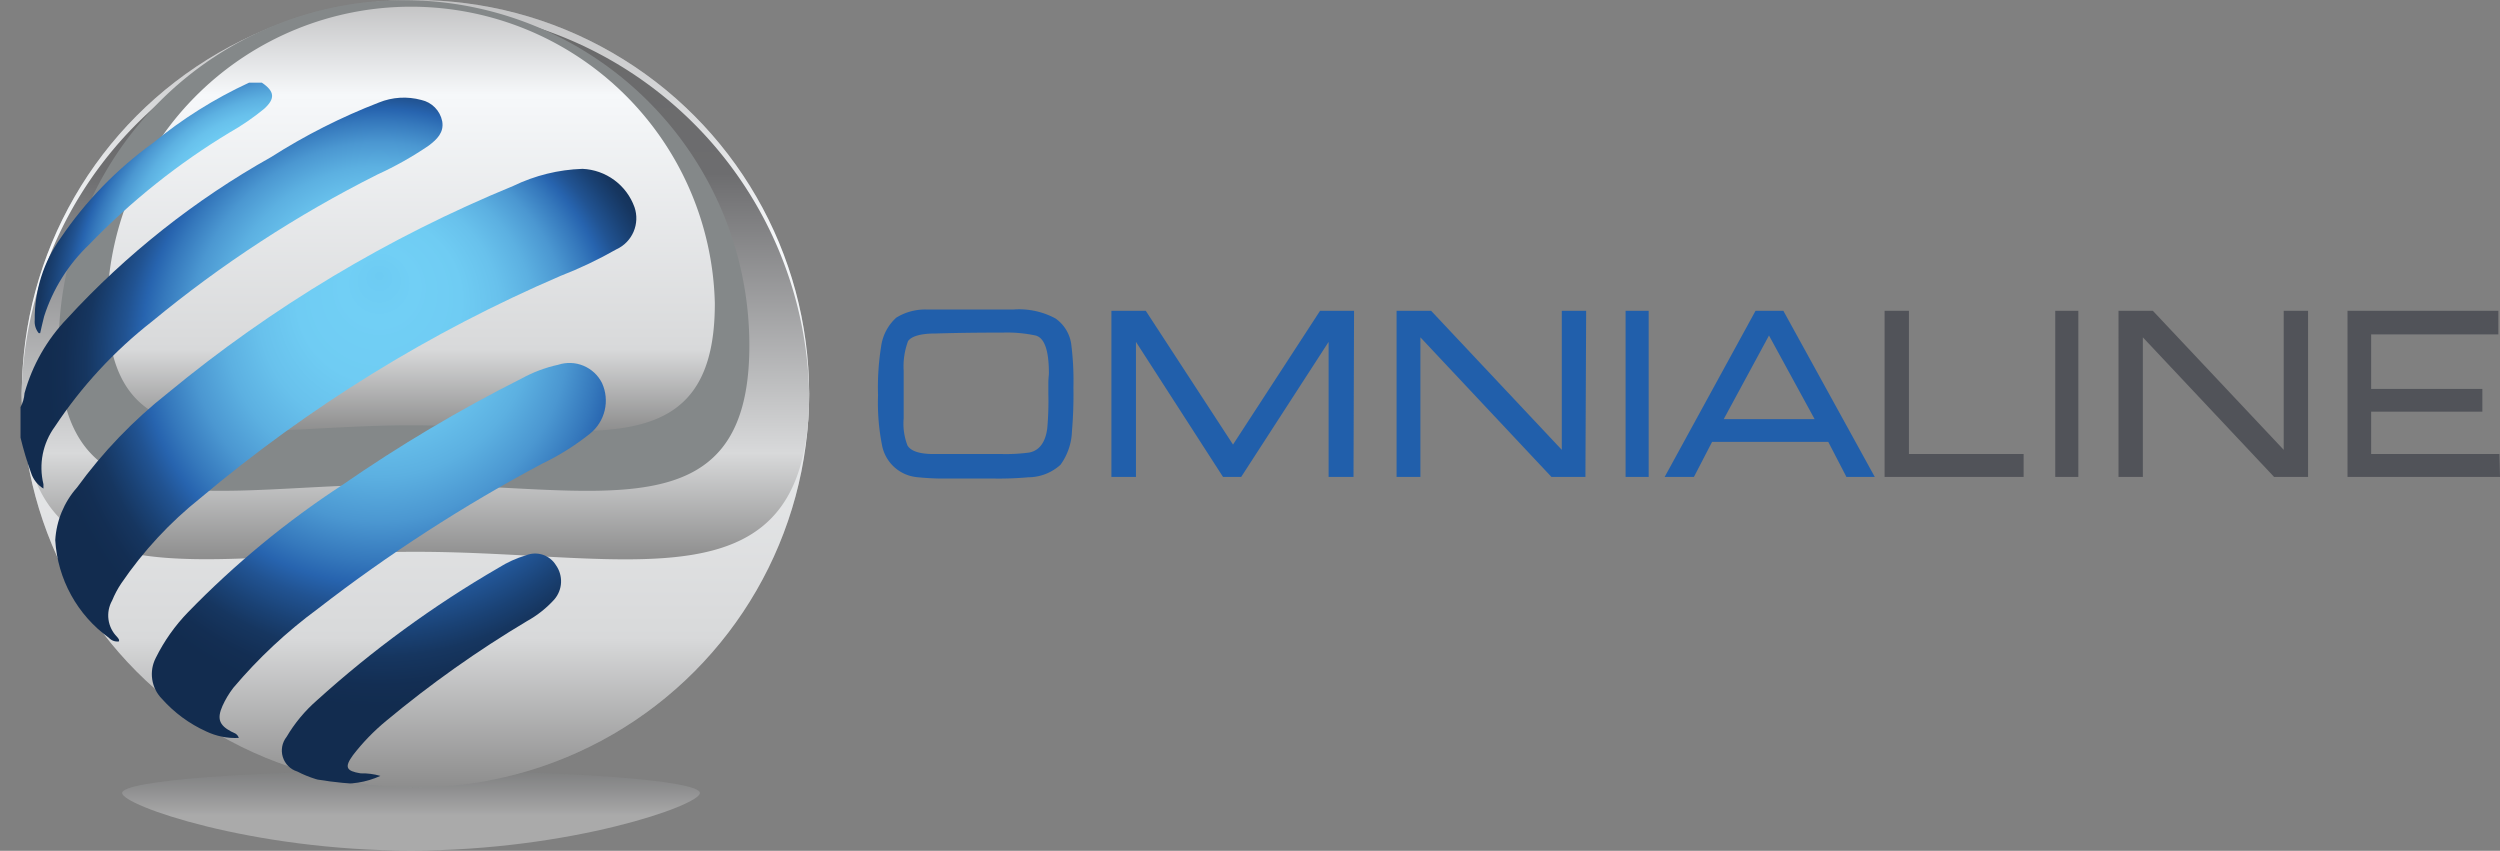 <svg xmlns="http://www.w3.org/2000/svg" xmlns:xlink="http://www.w3.org/1999/xlink" viewBox="0 0 137.55 46.81"><rect x="0" y="0" width="137.55" height="46.81" fill="#808080" stroke="none"/><defs><linearGradient id="linear-gradient" x1="26.77" y1="50.26" x2="26.77" y2="45.03" gradientUnits="userSpaceOnUse"><stop offset="0.34" stop-color="#fff"/><stop offset="0.41" stop-color="#e8e8e9"/><stop offset="0.61" stop-color="#aeafb1"/><stop offset="0.78" stop-color="#848688"/><stop offset="0.92" stop-color="#6b6c6f"/><stop offset="1" stop-color="#616366"/></linearGradient><linearGradient id="linear-gradient-2" x1="22.86" y1="43.33" x2="22.86" gradientUnits="userSpaceOnUse"><stop offset="0" stop-color="#8d8d8d"/><stop offset="0.19" stop-color="#d8d9da"/><stop offset="0.69" stop-color="#f6f8fa"/><stop offset="1" stop-color="#c1c1c2"/></linearGradient><linearGradient id="linear-gradient-3" x1="27.02" y1="34.37" x2="27.02" y2="3.6" gradientUnits="userSpaceOnUse"><stop offset="0" stop-color="#8d8d8d"/><stop offset="0.19" stop-color="#d8d9da"/><stop offset="0.69" stop-color="#6d6d6f"/><stop offset="1" stop-color="#696969"/></linearGradient><linearGradient id="linear-gradient-4" x1="26.77" y1="27.34" x2="26.77" y2="3.6" gradientUnits="userSpaceOnUse"><stop offset="0" stop-color="#8d8d8d"/><stop offset="0.19" stop-color="#d8d9da"/><stop offset="0.78" stop-color="#f6f8fa"/><stop offset="1" stop-color="#c1c1c2"/></linearGradient><clipPath id="clip-path" transform="translate(-4.16 -3.6)"><path d="M5.29,26a1.9,1.9,0,0,0,.22-.77,9.67,9.67,0,0,1,2.34-4.1,45.38,45.38,0,0,1,11.23-8.89,33.49,33.49,0,0,1,5.93-3,3.65,3.65,0,0,1,2.33-.14,1.5,1.5,0,0,1,1.15,1.17c.11.62-.29,1-.74,1.34a19.06,19.06,0,0,1-2.82,1.59,66,66,0,0,0-12.41,8.09,24.47,24.47,0,0,0-5.34,5.78,3.82,3.82,0,0,0-.63,3.17,1.88,1.88,0,0,1,0,.24,1.57,1.57,0,0,1-.68-.86,18.79,18.79,0,0,1-.58-1.94Z" fill="none"/></clipPath><radialGradient id="radial-gradient" cx="20.87" cy="22.3" fy="15.104" r="23.73" gradientUnits="userSpaceOnUse"><stop offset="0" stop-color="#6dcbf3"/><stop offset="0.08" stop-color="#71cff5"/><stop offset="0.19" stop-color="#6fccf3"/><stop offset="0.28" stop-color="#68c1ec"/><stop offset="0.36" stop-color="#5cb0e1"/><stop offset="0.44" stop-color="#4b97d1"/><stop offset="0.51" stop-color="#3578bc"/><stop offset="0.55" stop-color="#2764af"/><stop offset="0.59" stop-color="#215392"/><stop offset="0.64" stop-color="#1a4275"/><stop offset="0.68" stop-color="#163660"/><stop offset="0.73" stop-color="#132e53"/><stop offset="0.77" stop-color="#122c4f"/></radialGradient><clipPath id="clip-path-2" transform="translate(-4.16 -3.6)"><path d="M18.57,8.15c.71.48.74.88.12,1.44a13.32,13.32,0,0,1-1.88,1.29,38.11,38.11,0,0,0-7.74,6.17A9.42,9.42,0,0,0,6.59,21c-.08.31-.15.62-.22.93l-.08,0a1,1,0,0,1-.22-.72A7.65,7.65,0,0,1,7.5,16.69a20.88,20.88,0,0,1,5.06-5.21,24.5,24.5,0,0,1,5.3-3.33Z" fill="none"/></clipPath><radialGradient id="radial-gradient-2" cx="20.87" cy="22.3" fx="12.719" fy="9.126" r="23.73" xlink:href="#radial-gradient"/><clipPath id="clip-path-3" transform="translate(-4.16 -3.6)"><path d="M10.71,38.89a.63.63,0,0,1-.56-.2A7.15,7.15,0,0,1,7.2,33.32a4.79,4.79,0,0,1,1.2-2.9,26.32,26.32,0,0,1,5-5.2,74,74,0,0,1,19-11.39,9.47,9.47,0,0,1,3.81-.94A3.19,3.19,0,0,1,39.07,15a1.88,1.88,0,0,1-1,2.32A23.22,23.22,0,0,1,35,18.78,79.53,79.53,0,0,0,15.19,31a21.4,21.4,0,0,0-4.36,4.7,5.28,5.28,0,0,0-.5.94,1.67,1.67,0,0,0,.27,2,.57.57,0,0,1,.11.16S10.71,38.83,10.71,38.89Z" fill="none"/></clipPath><clipPath id="clip-path-4" transform="translate(-4.16 -3.6)"><path d="M17.3,44.2a3.73,3.73,0,0,1-1.8-.36,7.27,7.27,0,0,1-2.43-1.79,1.94,1.94,0,0,1-.34-2.25,9.91,9.91,0,0,1,1.78-2.52,49.76,49.76,0,0,1,8.49-7,82.44,82.44,0,0,1,9.87-5.86,7.47,7.47,0,0,1,2-.75,2,2,0,0,1,2.41,1,2.33,2.33,0,0,1-.66,2.79,13.63,13.63,0,0,1-2.61,1.64,86.89,86.89,0,0,0-12.37,8A27.08,27.08,0,0,0,17,41.44a5,5,0,0,0-.6,1c-.31.7-.18,1.06.48,1.41C17,43.92,17.21,43.94,17.3,44.2Z" fill="none"/></clipPath><clipPath id="clip-path-5" transform="translate(-4.16 -3.6)"><path d="M25.09,46.29a4.78,4.78,0,0,1-2.5.4,6.15,6.15,0,0,1-2.07-.64,1.21,1.21,0,0,1-.59-1.91,8.16,8.16,0,0,1,1.66-2,59,59,0,0,1,10-7.3,6.13,6.13,0,0,1,1.52-.69,1.34,1.34,0,0,1,1.64.55,1.53,1.53,0,0,1-.09,1.88,5.79,5.79,0,0,1-1.5,1.19,61,61,0,0,0-7.75,5.49,11.68,11.68,0,0,0-1.83,1.89c-.48.66-.38.87.42,1A3.59,3.59,0,0,1,25.09,46.29Z" fill="none"/></clipPath></defs><g style="isolation:isolate"><g id="Layer_1" data-name="Layer 1"><path d="M42.67,47.23c0,.68-7.12,3.17-15.9,3.17s-15.89-2.49-15.89-3.17S18,46,26.77,46,42.67,46.54,42.67,47.23Z" transform="translate(-4.16 -3.6)" opacity="0.33" fill="url(#linear-gradient)"/><circle cx="22.86" cy="21.66" r="21.66" fill="url(#linear-gradient-2)"/><path d="M48.68,25.26c0,12-9.7,8.7-21.66,8.7S5.35,37.23,5.35,25.26a21.67,21.67,0,0,1,43.33,0Z" transform="translate(-4.16 -3.6)" fill="url(#linear-gradient-3)"/><path d="M45.39,22.61c0,10.5-8.51,7.64-19,7.64s-19,2.86-19-7.64a19,19,0,0,1,38,0Z" transform="translate(-4.16 -3.6)" fill="#848889"/><path d="M43.49,20.31C43.49,29.55,36,27,26.77,27s-16.71,2.52-16.71-6.72a16.72,16.72,0,0,1,33.43,0Z" transform="translate(-4.16 -3.6)" fill="url(#linear-gradient-4)"/><g opacity="0.25" style="mix-blend-mode:screen"><circle cx="22.86" cy="21.66" r="21.66" fill="url(#linear-gradient-2)"/><path d="M48.68,25.26c0,12-9.7,8.7-21.66,8.7S5.35,37.23,5.35,25.26a21.67,21.67,0,0,1,43.33,0Z" transform="translate(-4.16 -3.6)" fill="url(#linear-gradient-3)"/><path d="M45.39,22.61c0,10.5-8.51,7.64-19,7.64s-19,2.86-19-7.64a19,19,0,0,1,38,0Z" transform="translate(-4.16 -3.6)" fill="#848889"/><path d="M43.49,20.31C43.49,29.55,36,27,26.77,27s-16.71,2.52-16.71-6.72a16.72,16.72,0,0,1,33.43,0Z" transform="translate(-4.16 -3.6)" fill="url(#linear-gradient-4)"/></g><g clip-path="url(#clip-path)"><circle cx="20.87" cy="22.3" r="20.87" fill="url(#radial-gradient)"/></g><g clip-path="url(#clip-path-2)"><circle cx="20.87" cy="22.3" r="20.87" fill="url(#radial-gradient-2)"/></g><g clip-path="url(#clip-path-3)"><circle cx="20.87" cy="22.3" r="20.87" fill="url(#radial-gradient)"/></g><g clip-path="url(#clip-path-4)"><circle cx="20.87" cy="22.3" r="20.87" fill="url(#radial-gradient)"/></g><g clip-path="url(#clip-path-5)"><circle cx="20.87" cy="22.3" r="20.87" fill="url(#radial-gradient)"/></g><g opacity="0.02" style="mix-blend-mode:color-burn"><g clip-path="url(#clip-path)"><circle cx="20.87" cy="22.3" r="20.87" fill="url(#radial-gradient)"/></g><g clip-path="url(#clip-path-2)"><circle cx="20.87" cy="22.3" r="20.87" fill="url(#radial-gradient-2)"/></g><g clip-path="url(#clip-path-3)"><circle cx="20.87" cy="22.3" r="20.87" fill="url(#radial-gradient)"/></g><g clip-path="url(#clip-path-4)"><circle cx="20.87" cy="22.3" r="20.87" fill="url(#radial-gradient)"/></g><g clip-path="url(#clip-path-5)"><circle cx="20.87" cy="22.3" r="20.87" fill="url(#radial-gradient)"/></g></g><path d="M63.22,24.92a23.88,23.88,0,0,1-.08,2.39,3.33,3.33,0,0,1-.63,1.86,2.65,2.65,0,0,1-1.77.69,18.07,18.07,0,0,1-1.86.07H56.27a14.26,14.26,0,0,1-1.69-.08,2.17,2.17,0,0,1-1.88-1.7,12,12,0,0,1-.23-2.81,14.07,14.07,0,0,1,.17-2.68,2.6,2.6,0,0,1,.83-1.58,3,3,0,0,1,1.68-.45c.63,0,2.22,0,4.76,0a4.21,4.21,0,0,1,2.32.49,2.07,2.07,0,0,1,.87,1.42A16,16,0,0,1,63.22,24.92Zm-1.35-.78c0-1.26-.24-1.95-.73-2.08a7.49,7.49,0,0,0-1.81-.16c-.76,0-2,0-3.73.05-.81,0-1.3.16-1.48.42A4,4,0,0,0,53.88,24c0,.91,0,1.78,0,2.62a3.34,3.34,0,0,0,.21,1.49c.18.3.62.45,1.31.47,1.05,0,2.34,0,3.88,0a9.6,9.6,0,0,0,1.5-.08c.55-.1.9-.55,1-1.33a16.78,16.78,0,0,0,.06-1.9c0-.13,0-.32,0-.59S61.87,24.27,61.87,24.14Z" transform="translate(-4.16 -3.6)" fill="#215fab"/><path d="M78.63,29.84H77.26V22.41l-4.81,7.43h-1l-4.79-7.43v7.43H65.31V20.7H67.2L72,28.06l4.79-7.36h1.87Z" transform="translate(-4.16 -3.6)" fill="#215fab"/><path d="M91.39,29.84H89.52l-7.21-7.68v7.68H81V20.7h1.9l7.19,7.65V20.7h1.34Z" transform="translate(-4.16 -3.6)" fill="#215fab"/><path d="M94.87,29.84H93.6V20.7h1.27Z" transform="translate(-4.16 -3.6)" fill="#215fab"/><path d="M107.31,29.84h-1.56l-1-1.93H98.36l-1,1.93H95.75l5-9.14h1.53ZM104,26.66l-2.51-4.6L99,26.66Z" transform="translate(-4.16 -3.6)" fill="#215fab"/><path d="M115.5,29.84h-7.65V20.7h1.34v7.88h6.31Z" transform="translate(-4.16 -3.6)" fill="#515359"/><path d="M118.51,29.84h-1.27V20.7h1.27Z" transform="translate(-4.16 -3.6)" fill="#515359"/><path d="M131.15,29.84h-1.87l-7.22-7.68v7.68h-1.34V20.7h1.89l7.2,7.65V20.7h1.34Z" transform="translate(-4.16 -3.6)" fill="#515359"/><path d="M141.71,29.84h-8.39V20.7h8.3V22h-7v3h6.12v1.25h-6.12v2.33h7.06Z" transform="translate(-4.16 -3.6)" fill="#515359"/></g></g></svg>